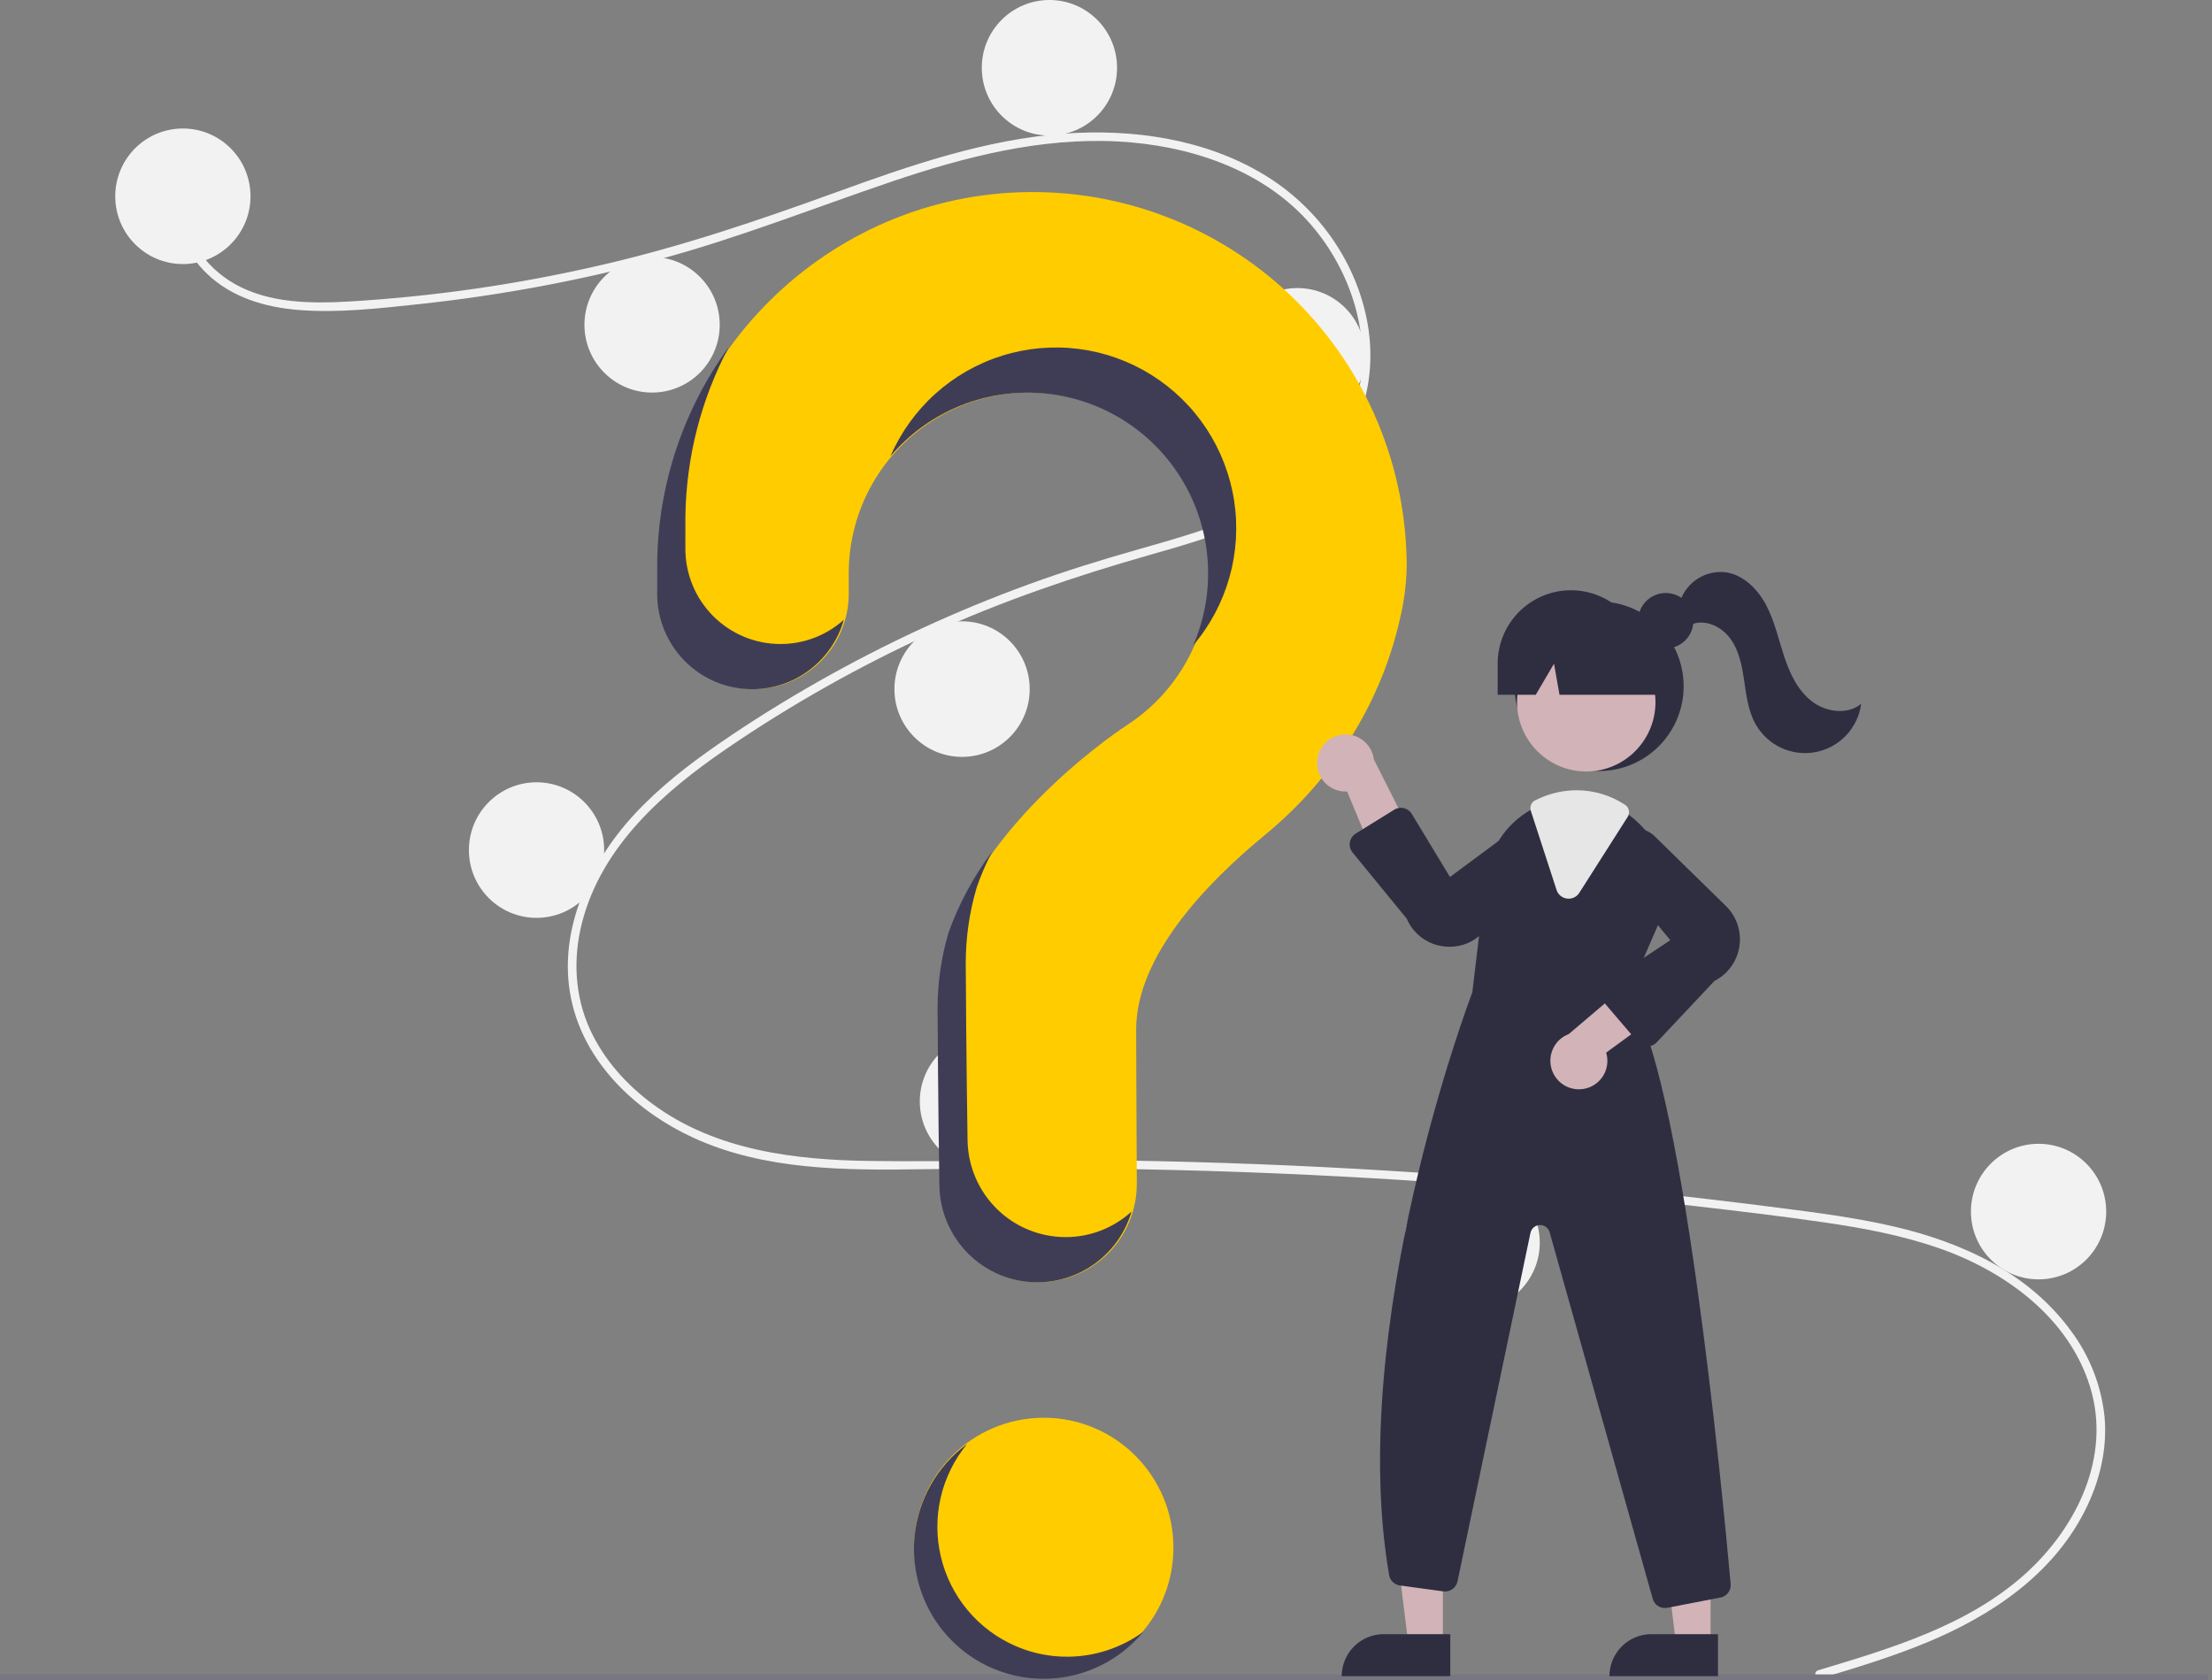 <svg width="358" height="272" viewBox="0 0 358 272" fill="none" xmlns="http://www.w3.org/2000/svg">
<rect x="0" y="0" width="358" height="272" fill="#808080" stroke="none"/>
<g clip-path="url(#clip0_16_861)">
<path d="M168.932 271.543C180.519 271.543 189.912 262.128 189.912 250.514C189.912 238.901 180.519 229.486 168.932 229.486C157.345 229.486 147.952 238.901 147.952 250.514C147.952 262.128 157.345 271.543 168.932 271.543Z" fill="#FFCC00"/>
<path d="M294.268 270.361C306.005 266.828 318.483 263.144 327.792 254.745C336.11 247.239 341.725 235.778 338.279 224.522C334.84 213.29 324.54 205.799 313.905 202.074C307.873 199.961 301.563 198.789 295.255 197.868C288.398 196.867 281.51 196.047 274.626 195.258C246.751 192.062 218.771 190.11 190.686 189.402C176.828 189.052 162.972 189.06 149.112 189.262C136.734 189.442 123.698 189.437 112.215 184.164C103.286 180.064 95.181 172.604 92.693 162.801C89.821 151.484 95.119 139.96 102.718 131.764C106.724 127.444 111.405 123.808 116.235 120.465C121.474 116.838 126.896 113.468 132.435 110.322C143.345 104.129 154.752 98.858 166.536 94.565C172.349 92.446 178.248 90.618 184.199 88.932C189.223 87.508 194.264 86.082 199.12 84.142C208.508 80.392 217.437 74.04 219.824 63.625C222.086 53.755 218.272 43.04 211.585 35.707C203.848 27.224 192.183 23.505 180.999 22.903C168.444 22.228 156.178 25.378 144.377 29.375C131.791 33.638 119.475 38.54 106.623 41.993C93.878 45.414 80.886 47.835 67.766 49.233C61.343 49.918 54.727 50.692 48.266 50.168C42.851 49.728 37.463 48.132 33.473 44.28C30.051 40.977 28.012 36.438 28.713 31.648C28.841 30.778 30.159 31.148 30.033 32.012C29.18 37.843 33.134 43.216 38.007 45.969C43.639 49.15 50.492 49.154 56.762 48.79C70.358 47.967 83.861 46.011 97.133 42.941C110.173 39.955 122.748 35.688 135.309 31.128C147.238 26.799 159.434 22.573 172.179 21.635C183.238 20.821 194.87 22.436 204.504 28.228C212.971 33.319 219.197 41.809 221.181 51.551C223.119 61.071 220.434 70.653 213.245 77.296C205.801 84.174 195.594 87.115 186.082 89.823C174.017 93.258 162.211 97.274 150.784 102.488C139.201 107.757 128.092 114.017 117.581 121.198C107.434 128.147 97.421 136.892 94.212 149.29C92.718 155.065 92.993 161.19 95.495 166.645C97.719 171.495 101.381 175.575 105.648 178.722C115.828 186.23 128.659 187.772 140.956 187.925C154.767 188.097 168.578 187.63 182.394 187.857C210.549 188.321 238.647 190.038 266.687 193.011C273.713 193.756 280.731 194.58 287.739 195.482C294.043 196.294 300.368 197.101 306.566 198.543C317.586 201.107 328.309 206.036 335.159 215.401C338.199 219.461 340.082 224.271 340.608 229.32C341.087 234.588 339.8 239.865 337.424 244.552C332.164 254.925 322.312 261.522 311.85 265.857C306.246 268.179 300.433 269.937 294.632 271.684C293.786 271.938 293.425 270.615 294.268 270.361V270.361Z" fill="#F2F2F2"/>
<path d="M29.597 42.743C35.642 42.743 40.543 37.831 40.543 31.772C40.543 25.712 35.642 20.8 29.597 20.8C23.552 20.8 18.651 25.712 18.651 31.772C18.651 37.831 23.552 42.743 29.597 42.743Z" fill="#F2F2F2"/>
<path d="M105.536 63.543C111.581 63.543 116.482 58.631 116.482 52.572C116.482 46.512 111.581 41.6 105.536 41.6C99.49 41.6 94.589 46.512 94.589 52.572C94.589 58.631 99.49 63.543 105.536 63.543Z" fill="#F2F2F2"/>
<path d="M169.844 21.943C175.889 21.943 180.79 17.031 180.79 10.971C180.79 4.912 175.889 0 169.844 0C163.799 0 158.898 4.912 158.898 10.971C158.898 17.031 163.799 21.943 169.844 21.943Z" fill="#F2F2F2"/>
<path d="M209.98 68.571C216.025 68.571 220.926 63.659 220.926 57.6C220.926 51.541 216.025 46.628 209.98 46.628C203.934 46.628 199.034 51.541 199.034 57.6C199.034 63.659 203.934 68.571 209.98 68.571Z" fill="#F2F2F2"/>
<path d="M155.705 122.514C161.751 122.514 166.651 117.602 166.651 111.543C166.651 105.483 161.751 100.571 155.705 100.571C149.66 100.571 144.759 105.483 144.759 111.543C144.759 117.602 149.66 122.514 155.705 122.514Z" fill="#F2F2F2"/>
<path d="M86.836 148.571C92.881 148.571 97.782 143.659 97.782 137.6C97.782 131.54 92.881 126.628 86.836 126.628C80.79 126.628 75.89 131.54 75.89 137.6C75.89 143.659 80.79 148.571 86.836 148.571Z" fill="#F2F2F2"/>
<path d="M159.81 189.257C165.855 189.257 170.756 184.345 170.756 178.286C170.756 172.227 165.855 167.314 159.81 167.314C153.765 167.314 148.864 172.227 148.864 178.286C148.864 184.345 153.765 189.257 159.81 189.257Z" fill="#F2F2F2"/>
<path d="M238.257 212.114C244.303 212.114 249.203 207.202 249.203 201.142C249.203 195.083 244.303 190.171 238.257 190.171C232.212 190.171 227.311 195.083 227.311 201.142C227.311 207.202 232.212 212.114 238.257 212.114Z" fill="#F2F2F2"/>
<path d="M329.931 207.086C335.976 207.086 340.877 202.174 340.877 196.114C340.877 190.055 335.976 185.143 329.931 185.143C323.885 185.143 318.985 190.055 318.985 196.114C318.985 202.174 323.885 207.086 329.931 207.086Z" fill="#F2F2F2"/>
<path d="M166.684 31.087C133.895 31.319 107.048 58.026 106.582 90.889C106.578 91.192 106.576 93.326 106.576 96.116C106.576 100.207 108.198 104.131 111.084 107.024C113.97 109.917 117.885 111.542 121.966 111.543H121.966C123.99 111.542 125.993 111.142 127.862 110.365C129.731 109.588 131.429 108.45 132.859 107.015C134.289 105.58 135.423 103.877 136.196 102.003C136.969 100.129 137.366 98.12 137.365 96.092C137.363 94.194 137.362 92.88 137.362 92.8C137.361 87.721 138.679 82.729 141.186 78.316C143.694 73.902 147.304 70.219 151.663 67.629C156.021 65.038 160.977 63.629 166.044 63.541C171.11 63.452 176.112 64.687 180.558 67.124C185.003 69.561 188.74 73.116 191.399 77.439C194.058 81.763 195.549 86.705 195.724 91.781C195.9 96.857 194.754 101.891 192.399 106.388C190.045 110.885 186.563 114.691 182.296 117.43L182.301 117.437C182.301 117.437 160.396 131.571 153.718 150.962L153.723 150.963C152.549 154.935 151.954 159.057 151.957 163.2C151.957 164.903 152.057 179.804 152.25 191.898C152.317 196.071 154.019 200.05 156.987 202.977C159.956 205.904 163.953 207.544 168.117 207.543H168.117C170.21 207.543 172.281 207.128 174.213 206.322C176.145 205.517 177.898 204.336 179.373 202.849C180.848 201.361 182.015 199.596 182.807 197.655C183.598 195.714 183.999 193.635 183.986 191.538C183.919 180.462 183.883 167.564 183.883 166.628C183.883 154.722 195.342 142.859 204.755 135.123C215.595 126.215 223.395 114.075 226.528 100.381C227.221 97.561 227.603 94.674 227.667 91.771C227.667 83.765 226.087 75.838 223.017 68.447C219.947 61.055 215.448 54.346 209.779 48.705C204.111 43.064 197.384 38.604 189.988 35.58C182.592 32.556 174.672 31.029 166.684 31.087Z" fill="#FFCC00"/>
<path d="M356.882 272.119H-27.278C-27.422 272.119 -27.56 272.061 -27.661 271.959C-27.763 271.857 -27.82 271.719 -27.82 271.575C-27.82 271.431 -27.763 271.293 -27.661 271.191C-27.56 271.089 -27.422 271.031 -27.278 271.031H356.882C357.026 271.031 357.164 271.088 357.266 271.19C357.368 271.292 357.425 271.431 357.425 271.575C357.425 271.719 357.368 271.858 357.266 271.96C357.164 272.062 357.026 272.119 356.882 272.119Z" fill="#777681"/>
<path d="M258.807 124.798C266.363 124.798 272.489 118.658 272.489 111.084C272.489 103.51 266.363 97.37 258.807 97.37C251.25 97.37 245.124 103.51 245.124 111.084C245.124 118.658 251.25 124.798 258.807 124.798Z" fill="#2F2E41"/>
<path d="M233.523 266.116H227.931L225.271 244.499H233.524L233.523 266.116Z" fill="#D2B3B7"/>
<path d="M223.937 264.515H234.721V271.32H217.148C217.148 270.426 217.323 269.541 217.664 268.716C218.006 267.89 218.506 267.14 219.136 266.508C219.767 265.876 220.515 265.375 221.339 265.033C222.163 264.691 223.046 264.515 223.937 264.515Z" fill="#2F2E41"/>
<path d="M276.851 266.116H271.26L268.599 244.499H276.852L276.851 266.116Z" fill="#D2B3B7"/>
<path d="M267.266 264.515H278.049V271.32H260.476C260.476 270.426 260.651 269.541 260.993 268.716C261.334 267.89 261.834 267.14 262.464 266.508C263.095 265.876 263.843 265.375 264.667 265.033C265.491 264.691 266.374 264.515 267.266 264.515Z" fill="#2F2E41"/>
<path d="M256.727 124.878C262.914 124.878 267.929 119.851 267.929 113.65C267.929 107.449 262.914 102.422 256.727 102.422C250.541 102.422 245.525 107.449 245.525 113.65C245.525 119.851 250.541 124.878 256.727 124.878Z" fill="#D2B3B7"/>
<path d="M263.404 161.1L268.416 149.557C269.634 146.849 269.983 143.829 269.415 140.914C268.847 137.999 267.391 135.333 265.247 133.283C264.806 132.846 264.339 132.439 263.846 132.062C261.373 130.123 258.325 129.066 255.185 129.059C253.074 129.067 250.989 129.531 249.074 130.421C248.909 130.494 248.75 130.572 248.586 130.649C248.271 130.8 247.961 130.965 247.66 131.134C245.696 132.264 244.025 133.841 242.782 135.737C241.538 137.633 240.756 139.796 240.499 142.051L238.287 160.629C237.731 162.087 217.882 214.75 224.824 254.956C224.897 255.385 225.106 255.78 225.42 256.081C225.733 256.383 226.135 256.577 226.566 256.633L233.603 257.593C234.117 257.664 234.639 257.537 235.063 257.237C235.486 256.938 235.782 256.488 235.888 255.98L247.696 199.564C247.77 199.213 247.959 198.898 248.232 198.667C248.506 198.437 248.849 198.305 249.206 198.293C249.563 198.281 249.914 198.389 250.203 198.6C250.491 198.812 250.701 199.114 250.798 199.459L267.481 258.787C267.6 259.218 267.857 259.598 268.212 259.869C268.567 260.139 269.001 260.286 269.447 260.286C269.58 260.285 269.713 260.273 269.844 260.249L278.441 258.59C278.941 258.496 279.388 258.219 279.694 257.812C280 257.405 280.144 256.899 280.097 256.391C278.834 242.27 272.12 171.536 263.404 161.1Z" fill="#2F2E41"/>
<path d="M213.194 122.994C213.116 123.662 213.185 124.338 213.396 124.976C213.608 125.614 213.956 126.197 214.417 126.686C214.877 127.174 215.439 127.555 216.063 127.802C216.686 128.049 217.356 128.156 218.025 128.116L224.287 143.198L229.024 136.16L222.351 122.917C222.209 121.795 221.661 120.764 220.81 120.019C219.96 119.275 218.867 118.869 217.738 118.879C216.609 118.888 215.523 119.312 214.686 120.071C213.848 120.829 213.317 121.869 213.194 122.994L213.194 122.994Z" fill="#D2B3B7"/>
<path d="M256.106 176.286C256.772 176.207 257.412 175.981 257.982 175.627C258.551 175.272 259.036 174.797 259.403 174.234C259.769 173.671 260.008 173.035 260.102 172.369C260.197 171.704 260.145 171.026 259.949 170.383L273.124 160.766L265.192 157.789L253.898 167.378C252.842 167.778 251.969 168.553 251.445 169.555C250.921 170.557 250.782 171.717 251.054 172.815C251.326 173.913 251.991 174.873 252.922 175.513C253.853 176.153 254.986 176.428 256.106 176.286Z" fill="#D2B3B7"/>
<path d="M234.63 153.253C234.125 153.252 233.621 153.203 233.125 153.104C231.927 152.876 230.803 152.355 229.853 151.589C228.903 150.822 228.155 149.833 227.676 148.708L218.904 137.987C218.718 137.76 218.583 137.496 218.508 137.213C218.432 136.93 218.418 136.634 218.466 136.345C218.514 136.056 218.623 135.78 218.786 135.536C218.949 135.293 219.162 135.087 219.411 134.933L225.652 131.061C225.882 130.918 226.139 130.822 226.406 130.779C226.674 130.735 226.947 130.746 227.211 130.809C227.474 130.872 227.723 130.988 227.942 131.148C228.161 131.308 228.346 131.51 228.487 131.742L234.669 141.952L246.51 133.181C247.453 132.685 248.542 132.546 249.579 132.789C250.615 133.032 251.53 133.641 252.156 134.504C252.782 135.367 253.077 136.427 252.987 137.49C252.898 138.553 252.43 139.549 251.668 140.294L239.85 151.1C238.462 152.48 236.585 153.254 234.63 153.253Z" fill="#2F2E41"/>
<path d="M266.624 169.378C266.608 169.378 266.592 169.378 266.576 169.377C266.288 169.37 266.005 169.303 265.745 169.179C265.485 169.055 265.254 168.878 265.066 168.659L259.517 162.171C259.328 161.95 259.188 161.691 259.106 161.412C259.024 161.133 259.003 160.839 259.042 160.551C259.082 160.263 259.182 159.986 259.337 159.74C259.491 159.493 259.695 159.282 259.937 159.121L270.327 152.178L260.914 140.835C260.367 139.92 260.166 138.838 260.349 137.787C260.531 136.736 261.085 135.785 261.909 135.11C262.732 134.434 263.771 134.078 264.835 134.107C265.9 134.135 266.918 134.547 267.704 135.266L279.145 146.471C280.045 147.296 280.732 148.327 281.148 149.476C281.563 150.626 281.694 151.859 281.529 153.07C281.364 154.281 280.909 155.434 280.201 156.43C279.494 157.426 278.556 158.234 277.468 158.787L268.118 168.732C267.926 168.936 267.694 169.098 267.438 169.209C267.181 169.32 266.904 169.378 266.624 169.378Z" fill="#2F2E41"/>
<path d="M253.879 145.469C253.79 145.469 253.701 145.463 253.613 145.452C253.226 145.405 252.861 145.248 252.562 144.999C252.262 144.751 252.039 144.421 251.92 144.049L247.751 131.236C247.646 130.912 247.662 130.561 247.796 130.248C247.93 129.935 248.172 129.681 248.478 129.533L248.613 129.469C248.736 129.411 248.857 129.353 248.981 129.297C250.926 128.394 253.042 127.922 255.185 127.916C257.968 127.921 260.688 128.74 263.012 130.273C263.324 130.481 263.542 130.803 263.619 131.17C263.696 131.537 263.626 131.92 263.424 132.236L255.602 144.518C255.418 144.81 255.164 145.05 254.863 145.217C254.561 145.383 254.223 145.47 253.879 145.469Z" fill="#E6E6E6"/>
<path d="M269.594 104.962C272.067 104.962 274.071 102.952 274.071 100.474C274.071 97.996 272.067 95.986 269.594 95.986C267.121 95.986 265.117 97.996 265.117 100.474C265.117 102.952 267.121 104.962 269.594 104.962Z" fill="#2F2E41"/>
<path d="M254.246 95.541C251.101 95.541 248.085 96.794 245.861 99.023C243.637 101.252 242.387 104.275 242.387 107.427V112.456H248.558L251.509 107.427L252.395 112.456H271.121L266.104 107.427C266.104 104.275 264.855 101.252 262.631 99.023C260.407 96.794 257.391 95.541 254.246 95.541Z" fill="#2F2E41"/>
<path d="M271.895 97.4C272.39 95.848 273.415 94.521 274.79 93.652C276.165 92.783 277.801 92.427 279.412 92.648C282.265 93.126 284.521 95.425 285.865 97.992C287.21 100.56 287.83 103.433 288.734 106.188C289.638 108.942 290.919 111.712 293.2 113.495C295.482 115.278 298.982 115.762 301.223 113.927C300.967 115.839 300.118 117.621 298.796 119.023C297.474 120.424 295.745 121.374 293.855 121.737C291.966 122.099 290.01 121.858 288.264 121.045C286.519 120.233 285.073 118.892 284.13 117.21C282.948 115.102 282.643 112.631 282.292 110.238C281.941 107.846 281.486 105.37 280.074 103.408C278.663 101.447 276.021 100.166 273.779 101.059L271.895 97.4Z" fill="#2F2E41"/>
<path d="M126.312 104.246C122.23 104.245 118.316 102.62 115.43 99.727C112.543 96.834 110.922 92.91 110.922 88.819C110.921 86.029 110.923 83.895 110.928 83.592C111.057 74.035 113.459 64.646 117.933 56.205C110.582 66.291 106.54 78.417 106.367 90.906C106.363 91.21 106.361 93.343 106.361 96.133C106.361 100.224 107.983 104.148 110.869 107.041C113.755 109.934 117.669 111.56 121.751 111.56C125.105 111.559 128.367 110.46 131.042 108.431C133.716 106.402 135.656 103.554 136.568 100.319C133.75 102.852 130.097 104.25 126.312 104.246Z" fill="#3F3D56"/>
<path d="M167.728 63.593C172.446 63.818 177.04 65.189 181.114 67.586C185.188 69.983 188.621 73.336 191.117 77.356C193.614 81.376 195.1 85.943 195.447 90.665C195.795 95.387 194.994 100.123 193.113 104.467C195.834 101.265 197.833 97.512 198.976 93.465C200.118 89.417 200.376 85.171 199.733 81.014C199.089 76.858 197.559 72.89 195.247 69.38C192.934 65.87 189.894 62.901 186.333 60.675C182.773 58.45 178.775 57.02 174.613 56.484C170.451 55.947 166.222 56.316 162.215 57.566C158.208 58.816 154.518 60.918 151.394 63.727C148.271 66.536 145.789 69.987 144.117 73.845C147.007 70.438 150.638 67.742 154.732 65.965C158.825 64.187 163.272 63.375 167.728 63.593Z" fill="#3F3D56"/>
<path d="M172.463 200.246C168.299 200.246 164.301 198.607 161.333 195.68C158.364 192.753 156.663 188.774 156.595 184.601C156.402 172.507 156.302 157.606 156.302 155.903C156.3 151.76 156.895 147.638 158.069 143.666L158.063 143.665C158.757 141.671 159.594 139.73 160.569 137.858C157.576 141.856 155.195 146.278 153.502 150.979L153.508 150.98C152.334 154.952 151.739 159.074 151.741 163.217C151.741 164.92 151.841 179.821 152.034 191.915C152.102 196.088 153.804 200.067 156.772 202.994C159.74 205.921 163.738 207.561 167.902 207.56C171.335 207.559 174.675 206.443 177.422 204.378C180.169 202.314 182.174 199.412 183.136 196.109C180.218 198.775 176.411 200.251 172.463 200.246Z" fill="#3F3D56"/>
<path d="M164.309 266.414C161.329 265.112 158.691 263.135 156.604 260.637C154.517 258.139 153.037 255.189 152.282 252.02C151.527 248.851 151.517 245.549 152.253 242.376C152.99 239.202 154.452 236.243 156.524 233.733C154.121 235.491 152.119 237.742 150.65 240.335C149.182 242.928 148.28 245.805 148.005 248.774C147.731 251.743 148.089 254.737 149.057 257.557C150.025 260.376 151.58 262.957 153.62 265.128C155.659 267.3 158.135 269.011 160.885 270.15C163.635 271.288 166.594 271.827 169.568 271.732C172.541 271.636 175.461 270.908 178.132 269.595C180.803 268.282 183.165 266.414 185.061 264.116C182.103 266.283 178.632 267.635 174.991 268.038C171.35 268.441 167.667 267.881 164.309 266.414Z" fill="#3F3D56"/>
</g>
<defs>
<clipPath id="clip0_16_861">
<rect width="357.573" height="272" fill="white"/>
</clipPath>
</defs>
</svg>
